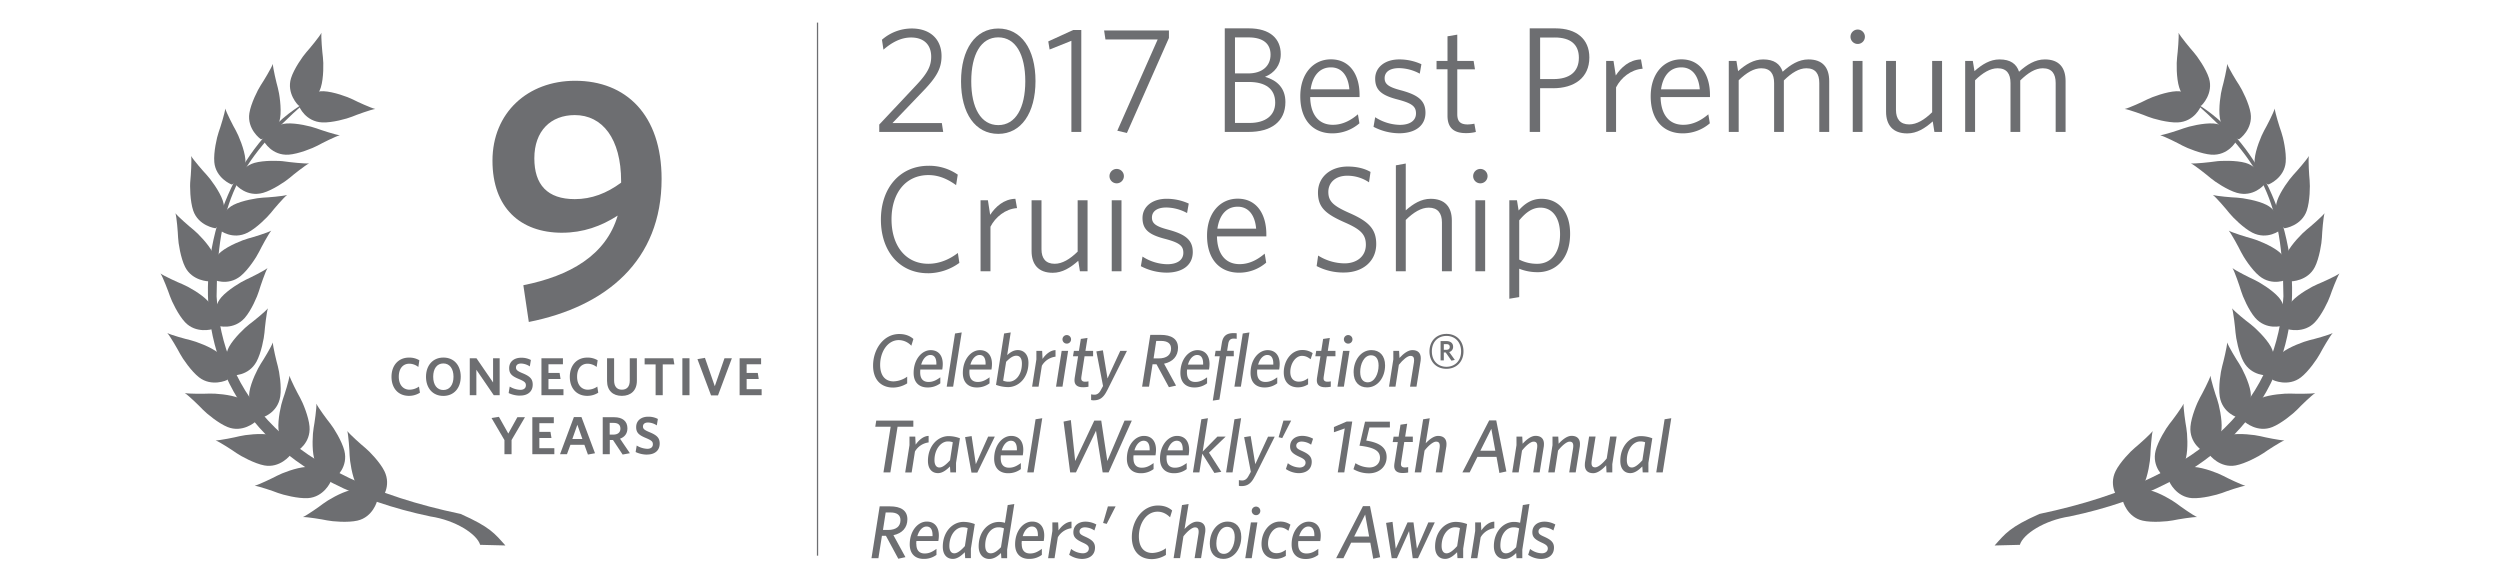 <svg id="Layer_1" data-name="Layer 1" xmlns="http://www.w3.org/2000/svg" xmlns:xlink="http://www.w3.org/1999/xlink" viewBox="0 0 2165 508"><defs><style>.cls-1,.cls-4{fill:none;}.cls-2{clip-path:url(#clip-path);}.cls-3{fill:#6d6e71;}.cls-4{stroke:#6d6e71;stroke-miterlimit:10;stroke-width:1.1px;}</style><clipPath id="clip-path"><rect class="cls-1" x="139" y="19.58" width="1887" height="464.59"/></clipPath></defs><title>3-ACCOLADES</title><g class="cls-2"><path class="cls-3" d="M264,89C160.25,149.09,110,392.16,372.69,447.24c21.84,3.27,40.4,15.29,43.13,24.58l21.84.55c-9.29-10.39-13.09-15.87-38.79-27.31-151.24-31.7-206.41-104.31-211.3-188.4.55-80.26,18-116.34,76.44-167.66Z"/></g><path class="cls-3" d="M258.77,91.5c-.67-.3-10.81-10.65-6.74-23.8,2.5-8.05,10.16-19,13.35-22.58,2.87-3.19,11.34-13.44,13-16.7-.46,3.62.7,16.81,1.25,21.1.63,4.76.72,18.14-1.79,26.18-4.28,13.92-18.27,15.94-19,15.8Z"/><path class="cls-3" d="M226.09,120.59c-.72-.15-12.26-8.9-10.14-22.56,1.28-8.28,7.27-20.28,9.89-24.26,2.41-3.57,9.28-15,10.45-18.4.05,3.64,3.14,16.56,4.31,20.69,1.3,4.58,3.33,17.85,2,26.15-2.26,14.42-15.79,18.46-16.52,18.37Z"/><path class="cls-3" d="M200.84,159.8c-.76,0-14.07-5.7-15.26-19.42-.73-8.44,2.19-21.49,3.8-26,1.47-4,5.39-16.73,5.71-20.33.94,3.45,7,15.31,9.15,19,2.35,4.16,7.53,16.5,8.24,24.92,1.28,14.51-10.91,21.66-11.64,21.79Z"/><path class="cls-3" d="M186.77,197.64c-.7.14-15-2.22-19.45-15.27-2.72-8-3-21.4-2.47-26.12.46-4.27,1.27-17.57.68-21.14,1.76,3.17,10.49,13.22,13.43,16.33,3.29,3.49,11.23,14.23,13.94,22.2,4.67,13.8-5.4,23.67-6.13,24Z"/><path class="cls-3" d="M181.68,243.58c-.69.26-15.17-.12-21.37-12.39-3.82-7.54-5.93-20.78-6.09-25.51-.17-4.3-1.19-17.54-2.28-21,2.17,2.89,12.21,11.61,15.56,14.27,3.75,3,13.12,12.56,16.91,20.12,6.56,13-2.08,24.14-2.74,24.52Z"/><path class="cls-3" d="M184.27,284.84c-.61.46-14.6,4.23-24-5.79-5.79-6.14-11.6-18.18-13.13-22.69-1.36-4.09-6.15-16.52-8.12-19.54,2.88,2.18,15,7.7,19,9.3,4.4,1.79,16.13,8.27,21.88,14.42,10,10.6,4.88,23.78,4.39,24.31Z"/><path class="cls-3" d="M197.05,328.8c-.5.56-13.75,6.42-24.63-2-6.66-5.15-14.26-16.18-16.48-20.4-2-3.82-8.61-15.35-11.06-18,3.19,1.7,16,5.26,20.21,6.21,4.62,1.13,17.22,5.69,23.87,10.89,11.51,8.9,8.49,22.7,8.09,23.34Z"/><path class="cls-3" d="M221.32,365c-.35.67-11.47,10-24.24,4.81-7.83-3.16-18.16-11.66-21.47-15.11-2.92-3.13-12.48-12.41-15.56-14.3,3.53.74,16.86.67,21.13.45,4.78-.22,18.14.75,25.94,3.92,13.53,5.41,14.42,19.5,14.2,20.23Z"/><path class="cls-3" d="M251.68,393.6c-.2.72-9.32,12-22.85,9.45-8.28-1.57-20.08-7.94-24-10.65-3.5-2.5-14.68-9.74-18.06-11,3.6,0,16.62-2.62,20.81-3.69,4.64-1.12,17.94-2.75,26.2-1.21,14.31,2.72,17.91,16.36,17.85,17.12Z"/><path class="cls-3" d="M286.46,416.66c0,.73-6.12,13.85-19.84,14.73-8.41.5-21.41-2.81-25.87-4.47-4-1.6-16.59-5.85-20.2-6.27,3.52-.84,15.51-6.63,19.28-8.62,4.23-2.28,16.73-7.13,25.13-7.64,14.53-.84,21.35,11.5,21.49,12.27Z"/><path class="cls-3" d="M326.67,433.13c.12.72-3.75,14.7-17.15,17.73-8.24,1.89-21.6.76-26.27-.2-4.19-.9-17.34-3.05-20.93-2.88,3.31-1.41,14.22-9,17.62-11.66,3.8-2.91,15.33-9.71,23.55-11.6,14.19-3.2,23,7.87,23.17,8.61Z"/><path class="cls-3" d="M259,91.67c.11-.7,7.51-13.16,21.24-12.67,8.46.36,21,4.94,25.3,7.11,3.8,2,15.9,7.5,19.45,8.25-3.59.49-16.11,5-20.08,6.66-4.42,1.82-17.34,5.36-25.74,5C264.58,105.41,259,92.46,259,91.67Z"/><path class="cls-3" d="M228.41,121.94c0-.77,6-14,19.68-15,8.4-.61,21.43,2.5,25.89,4.19,4,1.48,16.71,5.63,20.27,6-3.49.87-15.41,6.82-19.18,8.93-4.17,2.26-16.61,7.26-25,7.88-14.52,1-21.51-11.2-21.66-12Z"/><path class="cls-3" d="M204.17,159.75c-.13-.71,2.93-14.87,16.17-18.69,8.09-2.32,21.5-2,26.2-1.25,4.24.64,17.47,2.09,21.06,1.7-3.21,1.57-13.67,9.84-16.92,12.65-3.63,3.11-14.77,10.55-22.85,12.84-14,4-23.37-6.54-23.66-7.25Z"/><path class="cls-3" d="M189.92,198.9c-.26-.71,0-15.17,12.26-21.47,7.52-3.84,20.71-6,25.48-6.27,4.3-.15,17.6-1.26,21-2.35-2.88,2.16-11.56,12.26-14.21,15.67-3,3.74-12.47,13.17-20,17-13,6.62-24.18-1.94-24.6-2.58Z"/><path class="cls-3" d="M183.94,241.64c-.42-.6-3.22-14.81,7.41-23.55,6.53-5.37,19-10.33,23.57-11.56,4.16-1.07,16.87-5,20-6.8-2.36,2.76-8.65,14.45-10.56,18.34-2.06,4.28-9.31,15.55-15.85,20.86-11.25,9.27-24.05,3.28-24.58,2.71Z"/><path class="cls-3" d="M188.24,281.89c-.48-.53-5.6-14.07,3.45-24.46,5.53-6.35,17-13.3,21.35-15.26,3.92-1.78,15.8-7.7,18.63-10-1.86,3-6.2,15.69-7.41,19.81-1.33,4.57-6.66,16.86-12.2,23.21-9.58,11-23.2,7.15-23.82,6.71Z"/><path class="cls-3" d="M200.33,324.94c-.63-.44-8.5-12.58-1.91-24.68,4.06-7.38,13.75-16.63,17.57-19.5,3.46-2.53,13.81-10.9,16-13.74-1.13,3.4-2.62,16.62-2.94,20.92-.36,4.78-2.89,17.9-6.94,25.29-7,12.76-21.11,12-21.8,11.7Z"/><path class="cls-3" d="M226.2,361.8c-.73-.19-12.32-8.9-10.19-22.49,1.28-8.36,7.25-20.38,9.87-24.36,2.38-3.55,9.25-14.94,10.39-18.36.08,3.59,3.19,16.54,4.35,20.65,1.3,4.6,3.36,17.86,2.07,26.18-2.23,14.38-15.74,18.4-16.49,18.39Z"/><path class="cls-3" d="M256.36,391.19c-.71-.07-14-5.82-15.2-19.51-.72-8.42,2.21-21.48,3.82-26,1.47-4,5.42-16.71,5.72-20.32.92,3.47,7,15.31,9.15,19.05,2.36,4.14,7.5,16.53,8.19,24.92,1.26,14.52-10.91,21.66-11.69,21.84Z"/><path class="cls-3" d="M290.18,413.62c-.73.1-14.77-3.4-18.17-16.76-2.07-8.17-1.26-21.58-.41-26.24.8-4.25,2.67-17.41,2.39-21,1.48,3.29,9.38,14,12.11,17.34,3,3.72,10,15.1,12.1,23.27,3.57,14.11-7.3,23.13-8,23.4Z"/><g class="cls-2"><path class="cls-3" d="M329.85,432.52c-.68.29-15.15-.25-21.24-12.62-3.74-7.6-5.71-20.82-5.84-25.6-.11-4.28-1-17.54-2-21,2.15,2.91,12.1,11.78,15.42,14.48,3.72,3,13,12.67,16.7,20.22,6.43,13.12-2.36,24.19-3,24.56Z"/><path class="cls-3" d="M1901,89c103.77,60.09,154,303.17-108.67,358.25-21.84,3.27-40.41,15.29-43.13,24.58l-21.85.55c9.29-10.39,13.09-15.87,38.79-27.31,151.23-31.7,206.4-104.31,211.3-188.4-.54-80.26-18-116.34-76.44-167.66Z"/></g><path class="cls-3" d="M1906.23,91.5c.67-.3,10.81-10.65,6.75-23.8-2.51-8.05-10.15-19-13.35-22.58-2.86-3.19-11.34-13.44-13-16.7.46,3.62-.7,16.81-1.24,21.1-.64,4.76-.73,18.14,1.79,26.18,4.28,13.92,18.28,15.94,19,15.8Z"/><path class="cls-3" d="M1938.9,120.59c.72-.15,12.26-8.9,10.14-22.56-1.28-8.28-7.27-20.28-9.89-24.26-2.41-3.57-9.28-15-10.44-18.4-.06,3.64-3.13,16.56-4.31,20.69-1.29,4.58-3.32,17.85-2,26.15,2.25,14.42,15.78,18.46,16.52,18.37Z"/><path class="cls-3" d="M1964.17,159.8c.76,0,14.07-5.7,15.26-19.42.72-8.44-2.19-21.49-3.81-26-1.47-4-5.39-16.73-5.71-20.33-.93,3.45-7,15.31-9.15,19-2.35,4.16-7.53,16.5-8.23,24.92-1.28,14.51,10.91,21.66,11.64,21.79Z"/><path class="cls-3" d="M1978.23,197.64c.69.14,15-2.22,19.44-15.27,2.72-8,2.95-21.4,2.47-26.12-.46-4.27-1.27-17.57-.67-21.14-1.76,3.17-10.5,13.22-13.44,16.33-3.29,3.49-11.23,14.23-13.94,22.2-4.67,13.8,5.4,23.67,6.14,24Z"/><path class="cls-3" d="M1983.32,243.58c.69.26,15.17-.12,21.37-12.39,3.82-7.54,5.92-20.78,6.09-25.51.17-4.3,1.18-17.54,2.27-21-2.17,2.89-12.21,11.61-15.57,14.27-3.74,3-13.11,12.56-16.91,20.12-6.55,13,2.08,24.14,2.74,24.52Z"/><path class="cls-3" d="M1980.73,284.84c.61.46,14.6,4.23,24-5.79,5.79-6.14,11.6-18.18,13.13-22.69,1.36-4.09,6.14-16.52,8.12-19.54-2.87,2.18-15,7.7-19,9.3-4.4,1.79-16.13,8.27-21.88,14.42-10,10.6-4.88,23.78-4.39,24.31Z"/><path class="cls-3" d="M1967.94,328.8c.51.56,13.75,6.42,24.64-2,6.66-5.15,14.26-16.18,16.48-20.4,2-3.82,8.62-15.35,11.06-18-3.18,1.7-16,5.26-20.2,6.21-4.62,1.13-17.23,5.69-23.87,10.89-11.51,8.9-8.5,22.7-8.1,23.34Z"/><path class="cls-3" d="M1943.68,365c.34.67,11.47,10,24.23,4.81,7.83-3.16,18.16-11.66,21.47-15.11,2.93-3.13,12.48-12.41,15.57-14.3-3.53.74-16.87.67-21.14.45-4.77-.22-18.13.75-25.94,3.92-13.53,5.41-14.42,19.5-14.2,20.23Z"/><path class="cls-3" d="M1913.32,393.6c.2.72,9.33,12,22.85,9.45,8.28-1.57,20.07-7.94,24-10.65,3.5-2.5,14.68-9.74,18.06-11-3.6,0-16.62-2.62-20.81-3.69-4.64-1.12-17.95-2.75-26.2-1.21-14.31,2.72-17.91,16.36-17.86,17.12Z"/><path class="cls-3" d="M1878.54,416.66c0,.73,6.13,13.85,19.85,14.73,8.41.5,21.41-2.81,25.87-4.47,4-1.6,16.59-5.85,20.2-6.27-3.52-.84-15.51-6.63-19.29-8.62-4.22-2.28-16.72-7.13-25.12-7.64-14.53-.84-21.35,11.5-21.5,12.27Z"/><path class="cls-3" d="M1838.33,433.13c-.12.72,3.75,14.7,17.14,17.73,8.24,1.89,21.61.76,26.27-.2,4.19-.9,17.34-3.05,20.93-2.88-3.31-1.41-14.22-9-17.62-11.66-3.81-2.91-15.33-9.71-23.55-11.6-14.19-3.2-23,7.87-23.16,8.61Z"/><path class="cls-3" d="M1906,91.67c-.11-.7-7.5-13.16-21.24-12.67-8.46.36-21,4.94-25.3,7.11-3.8,2-15.9,7.5-19.45,8.25,3.59.49,16.11,5,20.08,6.66,4.43,1.82,17.35,5.36,25.74,5,14.56-.63,20.09-13.57,20.17-14.36Z"/><path class="cls-3" d="M1936.59,121.94c0-.77-6-14-19.68-15-8.4-.61-21.43,2.5-25.88,4.19-4,1.48-16.71,5.63-20.28,6,3.49.87,15.41,6.82,19.18,8.93,4.17,2.26,16.61,7.26,25,7.88,14.51,1,21.51-11.2,21.66-12Z"/><path class="cls-3" d="M1960.82,159.75c.13-.71-2.93-14.87-16.17-18.69-8.1-2.32-21.49-2-26.2-1.25-4.24.64-17.48,2.09-21.06,1.7,3.21,1.57,13.67,9.84,16.92,12.65,3.63,3.11,14.77,10.55,22.85,12.84,14,4,23.36-6.54,23.66-7.25Z"/><path class="cls-3" d="M1975.08,198.9c.26-.71,0-15.17-12.26-21.47-7.51-3.84-20.71-6-25.48-6.27-4.29-.15-17.6-1.26-21-2.35,2.88,2.16,11.55,12.26,14.21,15.67,2.95,3.74,12.47,13.17,19.95,17,13,6.62,24.18-1.94,24.6-2.58Z"/><path class="cls-3" d="M1981.06,241.64c.41-.6,3.22-14.81-7.41-23.55-6.53-5.37-19-10.33-23.56-11.56-4.15-1.07-16.87-5-20-6.8,2.36,2.76,8.65,14.45,10.55,18.34,2.07,4.28,9.31,15.55,15.85,20.86,11.25,9.27,24.06,3.28,24.58,2.71Z"/><path class="cls-3" d="M1976.76,281.89c.49-.53,5.6-14.07-3.44-24.46-5.52-6.35-17-13.3-21.35-15.26-3.92-1.78-15.79-7.7-18.62-10,1.86,3,6.19,15.69,7.41,19.81,1.33,4.57,6.65,16.86,12.2,23.21,9.58,11,23.2,7.15,23.81,6.71Z"/><path class="cls-3" d="M1964.67,324.94c.63-.44,8.5-12.58,1.91-24.68-4.06-7.38-13.75-16.63-17.57-19.5-3.46-2.53-13.81-10.9-16-13.74,1.12,3.4,2.62,16.62,2.94,20.92.36,4.78,2.89,17.9,6.94,25.29,7,12.76,21.11,12,21.8,11.7Z"/><path class="cls-3" d="M1938.8,361.8c.73-.19,12.32-8.9,10.19-22.49-1.28-8.36-7.25-20.38-9.87-24.36-2.38-3.55-9.24-14.94-10.39-18.36-.08,3.59-3.2,16.54-4.35,20.65-1.3,4.6-3.36,17.86-2.08,26.18,2.24,14.38,15.75,18.4,16.5,18.39Z"/><path class="cls-3" d="M1908.64,391.19c.71-.07,14-5.82,15.21-19.51.72-8.42-2.22-21.48-3.82-26-1.48-4-5.43-16.71-5.73-20.32-.92,3.47-7,15.31-9.15,19.05-2.37,4.14-7.5,16.53-8.2,24.92-1.25,14.52,10.91,21.66,11.68,21.84Z"/><path class="cls-3" d="M1874.81,413.62c.73.1,14.78-3.4,18.17-16.76,2.07-8.17,1.26-21.58.4-26.24-.8-4.25-2.67-17.41-2.39-21-1.49,3.29-9.38,14-12.11,17.34-3,3.72-10,15.1-12.1,23.27-3.57,14.11,7.3,23.13,8,23.4Z"/><path class="cls-3" d="M1835.15,432.52c.67.29,15.15-.25,21.24-12.62,3.73-7.6,5.71-20.82,5.84-25.6.11-4.28,1-17.54,2-21-2.15,2.91-12.1,11.78-15.42,14.48-3.72,3-13,12.67-16.7,20.22-6.43,13.12,2.37,24.19,3,24.56Z"/><g class="cls-2"><line class="cls-4" x1="707.98" y1="19.58" x2="707.98" y2="481.21"/></g><path class="cls-3" d="M761.43,114.24v-6.37L793.8,73.42c9.35-10,12.61-16.12,12.61-24.31,0-10.53-6.5-16.64-17.42-16.64-9.1,0-17,4.55-23.92,10.53l-1.3-8.58a39.24,39.24,0,0,1,25.74-9.75c16.25,0,25.86,9.49,25.86,23.92,0,10.79-4.54,18.33-15.34,29.64l-27.16,28.34h42.76l1.17,7.67Z"/><path class="cls-3" d="M864.5,32.35c-15.08,0-23.4,14.95-23.4,38s8.32,38,23.4,38,23.4-14.95,23.4-38-8.32-38-23.4-38Zm0,83.58c-19.89,0-32.24-17.68-32.24-45.49s12.48-45.75,32.24-45.75,32.24,17.68,32.24,45.49-12.48,45.75-32.24,45.75Z"/><polygon class="cls-3" points="927.82 114.24 927.82 35.34 908.97 42.88 907.8 35.86 929.38 25.98 936.4 25.98 936.4 114.24 927.82 114.24 927.82 114.24"/><polygon class="cls-3" points="975.91 115.15 967.59 113.2 1002.55 34.17 957.32 34.17 956.15 26.37 1012.3 26.37 1012.3 32.87 975.91 115.15 975.91 115.15"/><path class="cls-3" d="M1081.58,71h-12.09v35.48h12.61c13.64,0,22.23-6.37,22.23-17.55,0-12.22-8.71-17.94-22.75-17.94Zm-.39-38.61h-11.7v31.2h11.44c12.73,0,19.37-6.89,19.37-16.25s-6.24-14.95-19.11-14.95Zm.13,81.89h-20.67V24.55h20.8c18.46,0,27.68,9,27.68,22.36,0,9.62-5.46,16.25-13.64,19.63,10.65,3,17.67,9.88,17.67,21.84,0,17.16-12.61,25.87-31.84,25.87Z"/><path class="cls-3" d="M1152.55,58.34c-9.61,0-15.86,7.15-17.54,19h33.54c-.91-11-6.11-19-16-19Zm24.83,25.74h-42.76c.26,15.08,7.28,24,19.63,24,8.18,0,15.33-3.64,21.71-9.1l1.3,7.8a35.78,35.78,0,0,1-23.53,8.71c-16.11,0-27.68-10.92-27.68-32.1,0-19.76,11.43-32,26.51-32,16.77,0,24.83,13.78,24.83,30.8v1.82Z"/><path class="cls-3" d="M1211.56,115.41a48.57,48.57,0,0,1-22.09-5.59l1.43-8.32a40.64,40.64,0,0,0,21.44,6.63c8.58,0,13.91-3.64,13.91-9.88s-3.63-8.84-15.86-12.09c-13.64-3.51-19.49-7.93-19.49-18.07,0-9.62,8.19-16.64,20.93-16.64a45.94,45.94,0,0,1,19.11,4.16l-1.43,8.19A38.6,38.6,0,0,0,1211.56,59c-8.44,0-12.47,3.64-12.47,8.71s3.37,7.67,13.78,10.4c14.55,3.9,21.58,8.58,21.58,19.5,0,11.18-8.71,17.81-22.88,17.81Z"/><path class="cls-3" d="M1269.54,115.28c-9.62,0-16-3.77-16-15.08V60h-9.49V52.76h9.49V31.44L1262,30V52.76h14.16l1.17,7.28H1262V98.77c0,6.24,2.47,9,9.1,9a34.6,34.6,0,0,0,5.71-.65l1.3,7.15a33.19,33.19,0,0,1-8.57,1Z"/><path class="cls-3" d="M1346.35,32.48h-12.61v36h11.57c13.65,0,22-6,22-18.46,0-11.57-7.28-17.55-20.93-17.55Zm-1.43,43.93h-11.18v37.82h-9V24.55H1347c18.07,0,29.38,9.1,29.38,25.22,0,17.68-13.13,26.65-31.46,26.65Z"/><path class="cls-3" d="M1399.51,75.63v38.6h-8.58V52.76h6.37l1.95,12.61c4.55-6.89,11.7-13.65,21.84-13.91l1.43,8.06c-10.14.65-18.85,7.93-23,16.12Z"/><path class="cls-3" d="M1456,58.34c-9.61,0-15.86,7.15-17.54,19H1472c-.91-11-6.11-19-16-19Zm24.83,25.74h-42.76c.26,15.08,7.28,24,19.63,24,8.18,0,15.33-3.64,21.71-9.1l1.3,7.8a35.78,35.78,0,0,1-23.53,8.71c-16.11,0-27.68-10.92-27.68-32.1,0-19.76,11.43-32,26.51-32,16.77,0,24.83,13.78,24.83,30.8v1.82Z"/><path class="cls-3" d="M1575.5,114.24V71.86c0-7.93-3.25-12.74-11.18-12.74-6.37,0-12.74,3.9-19.5,10.53v44.58h-8.44V71.86c0-7.93-3.25-12.74-11.18-12.74-6.37,0-12.87,3.9-19.5,10.4v44.71h-8.58V52.76h6.63l1.43,8.84c6.63-5.85,13.52-10.14,21.71-10.14,9.49,0,14.69,3.9,16.9,10.66,6.76-6.11,13.91-10.66,22.36-10.66,12.22,0,17.94,7,17.94,18.72v44.06Z"/><path class="cls-3" d="M1604.48,114.24V52.76h8.45v61.48Zm4.29-76.17a6.24,6.24,0,1,1,0-12.48,6.24,6.24,0,0,1,0,12.48Z"/><path class="cls-3" d="M1675.19,114.24l-1.43-9.1c-6.76,6-13.78,10.4-22.1,10.4-12.35,0-18.33-7.15-18.33-18.85V52.76h8.58V95.13c0,7.93,3.64,12.61,11.44,12.61,6.5,0,13.13-3.9,19.89-10.53V52.76h8.58v61.48Z"/><path class="cls-3" d="M1780.21,114.24V71.86c0-7.93-3.25-12.74-11.18-12.74-6.37,0-12.74,3.9-19.5,10.53v44.58h-8.44V71.86c0-7.93-3.25-12.74-11.18-12.74-6.37,0-12.87,3.9-19.5,10.4v44.71h-8.57V52.76h6.62l1.43,8.84c6.63-5.85,13.52-10.14,21.71-10.14,9.49,0,14.69,3.9,16.89,10.66,6.76-6.11,13.91-10.66,22.36-10.66,12.22,0,17.94,7,17.94,18.72v44.06Z"/><path class="cls-3" d="M803.54,236.62c-24.3,0-40.68-18.72-40.68-46.4s16.64-46.66,41.33-46.66a43.31,43.31,0,0,1,25.22,7.67l-1.43,9.1c-7-5.07-14.82-8.71-23.92-8.71-19.76,0-32,15.6-32,38.34,0,23,12.35,38.47,31.84,38.47,9.62,0,18.33-3.77,25.61-9.36l1.3,8.58a46.61,46.61,0,0,1-27.3,9Z"/><path class="cls-3" d="M857.74,196.33v38.6h-8.58V173.45h6.37l1.95,12.61c4.55-6.89,11.7-13.65,21.84-13.91l1.43,8.06c-10.13.65-18.84,7.93-23,16.12Z"/><path class="cls-3" d="M935.21,234.94l-1.43-9.1c-6.76,6-13.78,10.4-22.1,10.4-12.35,0-18.33-7.15-18.33-18.85V173.45h8.58v42.37c0,7.93,3.64,12.61,11.44,12.61,6.49,0,13.12-3.9,19.88-10.53V173.45h8.58v61.48Z"/><path class="cls-3" d="M962.76,234.94V173.45h8.45v61.48Zm4.29-76.17a6.24,6.24,0,1,1,0-12.48,6.24,6.24,0,0,1,0,12.48Z"/><path class="cls-3" d="M1010.08,236.1a48.57,48.57,0,0,1-22.1-5.59l1.43-8.32a40.64,40.64,0,0,0,21.45,6.63c8.58,0,13.91-3.64,13.91-9.88s-3.64-8.84-15.86-12.09c-13.65-3.51-19.5-7.93-19.5-18.07,0-9.62,8.19-16.64,20.93-16.64a45.93,45.93,0,0,1,19.11,4.16L1028,184.5a38.6,38.6,0,0,0-17.94-4.81c-8.45,0-12.48,3.64-12.48,8.71s3.38,7.67,13.78,10.4c14.56,3.9,21.58,8.58,21.58,19.5,0,11.18-8.71,17.81-22.88,17.81Z"/><path class="cls-3" d="M1071.82,179c-9.61,0-15.86,7.15-17.54,19h33.53c-.91-11-6.11-19-16-19Zm24.83,25.74h-42.76c.26,15.08,7.27,24,19.63,24,8.18,0,15.33-3.64,21.7-9.1l1.3,7.8a35.76,35.76,0,0,1-23.53,8.71c-16.11,0-27.69-10.92-27.69-32.1,0-19.76,11.44-32,26.52-32,16.77,0,24.83,13.78,24.83,30.8v1.82Z"/><path class="cls-3" d="M1164,236a49.77,49.77,0,0,1-23.79-5.59l1.3-9.1a43.68,43.68,0,0,0,22.87,6.76c10.53,0,18.46-6,18.46-16.12,0-8.84-4.41-13.26-18.07-19.24-17.16-7.54-23.4-13.26-23.4-26,0-13.52,10.92-22.49,25.74-22.49,8.45,0,15.08,1.95,19.76,4.68l-1.3,9a33.38,33.38,0,0,0-18.85-5.72c-10.52,0-16.38,6.24-16.38,14,0,8.19,4.29,12.09,18.07,18.2,16.64,7.28,23.4,13.78,23.4,26.91,0,15.34-12.09,24.7-27.82,24.7Z"/><path class="cls-3" d="M1248.72,234.94V192.56c0-7.93-3.64-12.74-11.44-12.74-6.5,0-13.13,4-19.89,10.66v44.45h-8.57V143.17l8.57-1.56v40.55c6.37-5.59,13.26-10,21.58-10,12.22,0,18.32,7,18.32,18.72v44.06Z"/><path class="cls-3" d="M1277.7,234.94V173.45h8.45v61.48Zm4.29-76.17a6.24,6.24,0,0,1,0-12.48,6.24,6.24,0,0,1,0,12.48Z"/><path class="cls-3" d="M1334.11,179.82c-7.28,0-12.87,4.29-18.46,11V224.8a33.45,33.45,0,0,0,15.73,3.64c11,0,19.63-8.45,19.63-25.61,0-14.95-7.15-23-16.9-23Zm-2.47,55.89a42.25,42.25,0,0,1-16-3v24.57l-8.57,1.43V173.45h6.62l1.43,8.84c4.81-5.46,10.92-10.14,19.89-10.14,13.39,0,24.7,9.75,24.7,30.29,0,22.49-13.13,33.28-28.07,33.28Z"/><path class="cls-3" d="M789.19,299.4a15,15,0,0,0-10.79-4.88c-9.89,0-16.19,10.4-16.19,21.39,0,9.69,4.68,14.37,11.63,14.37a21.52,21.52,0,0,0,11.78-4.09V332a23.71,23.71,0,0,1-12.1,3.64c-10.73,0-17.43-7-17.43-19,0-14.24,9.1-27.38,22.63-27.38,5.66,0,9.49,1.82,12.29,4.29l-1.82,5.92Z"/><path class="cls-3" d="M810.89,315.73c.2-5.07-1.36-8.32-5.2-8.32-3.31,0-6.44,3.06-7.93,8.32Zm-14,6.9c0,5.2,2.4,8.13,7.22,8.13,3.83,0,6.63-1.43,10.21-4v5.2a17.91,17.91,0,0,1-11.12,3.58c-7.09,0-12-4.23-12-12.55,0-12,7.28-19.77,14.76-19.77,6.56,0,10.47,4.49,10.47,12A28,28,0,0,1,816,320H797c-.06.84-.13,1.75-.13,2.67Z"/><polygon class="cls-3" points="825.43 334.84 819.85 334.84 827.06 288.81 832.84 287.89 825.43 334.84 825.43 334.84"/><path class="cls-3" d="M853.51,315.73c.19-5.07-1.36-8.32-5.2-8.32-3.31,0-6.43,3.06-7.93,8.32Zm-14,6.9c0,5.2,2.4,8.13,7.22,8.13,3.83,0,6.63-1.43,10.21-4v5.2a17.92,17.92,0,0,1-11.12,3.58c-7.09,0-12-4.23-12-12.55,0-12,7.28-19.77,14.76-19.77,6.56,0,10.47,4.49,10.47,12a27.55,27.55,0,0,1-.45,4.81h-19c-.06.84-.13,1.75-.13,2.67Z"/><path class="cls-3" d="M873.72,330.55c5.66,0,11.25-5.73,11.25-15.74,0-4.09-1.49-6.76-4.81-6.76-2.92,0-5.66,2-8.85,5.26l-2.59,16.32a11.26,11.26,0,0,0,5,.91Zm-4.16-41.75,5.72-.91-3.05,19.64c2.27-2.08,5.27-4.36,9.17-4.36,5.2,0,9.24,3.77,9.24,11,0,12.94-8.39,21.07-17.69,21.07a31.52,31.52,0,0,1-10.4-1.95l7-44.48Z"/><path class="cls-3" d="M902.26,316.7l-2.86,18.14H893.8l3.71-23.61v-7.41h5l.32,7c2.6-3.84,6.77-7.54,11.25-7.61v5.66a16,16,0,0,0-11.83,7.87Z"/><path class="cls-3" d="M923.83,297.58a3.71,3.71,0,1,1,3.7-3.7,3.66,3.66,0,0,1-3.7,3.7Zm-3.71,37.26h-5.59l4.87-31H925l-4.88,31Z"/><path class="cls-3" d="M939.23,308.51l-2.73,17.62a14.73,14.73,0,0,0-.13,1.69c0,1.63,1,2.73,3.32,2.73a11.73,11.73,0,0,0,2.92-.33v4.68a23.7,23.7,0,0,1-4.81.45c-4.62,0-7.29-1.89-7.29-6a18.52,18.52,0,0,1,.26-2.73l2.86-18.08h-4.42l.78-4.68h4.36L936,293.49l5.79-.85L940,303.83h6.63v4.68Z"/><path class="cls-3" d="M958.73,338.16c-3.31,6.7-6.7,8.52-11.83,8.52a8.89,8.89,0,0,1-2-.26v-4.94a14.08,14.08,0,0,0,3,.33c2,0,3.83-1.17,5.13-3.51l2.21-4-5.79-30,5.65-.91,4,24.32,11.06-23.86h5.78l-17.17,34.34Z"/><path class="cls-3" d="M1005.39,295.24h-4.1L999,310.39h4.28c7.29,0,10.86-3.19,10.86-8.52,0-4.29-2.86-6.63-8.71-6.63Zm2.67,19.7,10.4,19-6.18,1.37-10.73-19.83h-3.44l-3.05,19.38h-6L996.16,290h9c9.1,0,15,3.38,15,11.18,0,7.22-4.42,12.16-12.09,13.79Z"/><path class="cls-3" d="M1041.91,315.73c.19-5.07-1.36-8.32-5.2-8.32-3.31,0-6.43,3.06-7.93,8.32Zm-14,6.9c0,5.2,2.4,8.13,7.22,8.13,3.83,0,6.63-1.43,10.21-4v5.2a17.92,17.92,0,0,1-11.12,3.58c-7.09,0-12-4.23-12-12.55,0-12,7.28-19.77,14.76-19.77,6.56,0,10.47,4.49,10.47,12A27.55,27.55,0,0,1,1047,320h-19c-.06.84-.13,1.75-.13,2.67Z"/><path class="cls-3" d="M1068.23,293.23c-2.73,0-4.09,1.56-4.55,4.42l-1,6.17h5.78v4.68h-6.56L1056,346.09l-5.72.84,6-38.43h-4.35l.78-4.68H1057l1.17-7.15c1-5.78,4.16-8.19,10.08-8.19a25.19,25.19,0,0,1,2.73.13v4.81a23.36,23.36,0,0,0-2.8-.2Z"/><polygon class="cls-3" points="1074.6 334.84 1069 334.84 1076.22 288.81 1082.01 287.89 1074.6 334.84 1074.6 334.84"/><path class="cls-3" d="M1102.67,315.73c.19-5.07-1.36-8.32-5.2-8.32-3.31,0-6.43,3.06-7.93,8.32Zm-14,6.9c0,5.2,2.4,8.13,7.22,8.13,3.83,0,6.63-1.43,10.21-4v5.2a17.92,17.92,0,0,1-11.12,3.58c-7.09,0-12-4.23-12-12.55,0-12,7.28-19.77,14.76-19.77,6.56,0,10.47,4.49,10.47,12a27.55,27.55,0,0,1-.45,4.81h-19c-.06.84-.13,1.75-.13,2.67Z"/><path class="cls-3" d="M1135,311.11c-2.34-1.76-4.35-2.93-7.6-2.93-5.27,0-10,6.44-10,14,0,5.39,2.86,8.32,7.35,8.32,3.06,0,5.33-1,8.06-2.93v5.27a16.11,16.11,0,0,1-8.78,2.6c-7.54,0-12.29-4.81-12.29-12.88,0-10.54,6.82-19.44,15.87-19.44a15.36,15.36,0,0,1,9.16,2.67l-1.75,5.27Z"/><path class="cls-3" d="M1149.07,308.51l-2.72,17.62a13.74,13.74,0,0,0-.13,1.69c0,1.63,1,2.73,3.32,2.73a11.73,11.73,0,0,0,2.92-.33v4.68a23.7,23.7,0,0,1-4.81.45c-4.62,0-7.28-1.89-7.28-6a18.53,18.53,0,0,1,.26-2.73l2.86-18.08h-4.42l.78-4.68h4.36l1.62-10.34,5.79-.85-1.75,11.18h6.63v4.68Z"/><path class="cls-3" d="M1167.53,297.58a3.71,3.71,0,1,1,3.7-3.7,3.66,3.66,0,0,1-3.7,3.7Zm-3.71,37.26h-5.59l4.87-31h5.59l-4.88,31Z"/><path class="cls-3" d="M1187.36,307.66c-6.12,0-9.43,7.61-9.43,14.43,0,6.31,2.73,9,6.5,9,6.11,0,9.43-7.67,9.43-14.5,0-6.31-2.8-8.91-6.5-8.91ZM1184,335.5c-7.15,0-11.77-4.81-11.77-13.2,0-10.34,6.37-19.12,15.41-19.12,7.15,0,11.84,4.81,11.84,13.27,0,10.34-6.37,19.05-15.48,19.05Z"/><path class="cls-3" d="M1230.26,312.47l-3.58,22.37h-5.59l3.38-21.13c.06-.59.13-1.24.13-1.76,0-2.4-.78-3.77-3.19-3.77s-6.37,3.12-10,7.74l-2.92,18.92h-5.59l3.71-23.61v-7.41h5l.33,6.18c3.38-3.71,7.41-6.83,11.18-6.83,4.74,0,7.28,2.53,7.28,7,0,.65-.06,1.75-.13,2.34Z"/><path class="cls-3" d="M1252.55,298h-2.21v4.94h2.08c1.88,0,3.05-.78,3.05-2.47s-1-2.47-2.92-2.47Zm4.42,14.37-5-7.15h-1.63v6.9h-2.8V295.37h5c3.5,0,5.85,1.75,5.85,4.87a4.53,4.53,0,0,1-3.38,4.62l4.87,6.83-2.92.65Zm-4.29-21.46c-7.08,0-12.68,4.81-12.68,13.4s5.66,13.33,12.62,13.33,12.68-4.81,12.68-13.33-5.66-13.4-12.62-13.4Zm-.06,28.48c-8.71,0-14.7-6-14.7-15.08s6.12-15.15,14.76-15.15,14.7,6.11,14.7,15.15-6.18,15.08-14.76,15.08Z"/><polygon class="cls-3" points="777.29 369.58 771.05 409.12 765.07 409.12 771.31 369.58 757.98 369.58 758.82 364.25 790.95 364.25 790.95 369.58 777.29 369.58 777.29 369.58"/><path class="cls-3" d="M792.35,391l-2.86,18.14H783.9l3.71-23.61V378.1h5l.33,7c2.6-3.84,6.76-7.54,11.25-7.61v5.66A16,16,0,0,0,792.35,391Z"/><path class="cls-3" d="M825.12,383a11.39,11.39,0,0,0-4.29-.71c-5.91,0-11.57,6.7-11.57,16.19,0,4,1.5,6.37,4.29,6.37s5.92-2.67,9.17-6.24l2.4-15.61Zm-12.87,26.73c-5.07,0-8.65-3.65-8.65-10.54,0-13.13,8.58-21.52,17.95-21.52a27.93,27.93,0,0,1,9.75,1.89l-3.38,21.33v8.19H823l-.32-5.14c-3.05,3.06-6.5,5.79-10.4,5.79Z"/><polygon class="cls-3" points="846.36 409.25 841.29 409.25 835.76 378.56 841.42 377.65 845.06 401.96 855.73 378.1 861.51 378.1 846.36 409.25 846.36 409.25"/><path class="cls-3" d="M880.63,390c.19-5.07-1.36-8.32-5.2-8.32-3.31,0-6.43,3.06-7.93,8.32Zm-14,6.9c0,5.2,2.4,8.13,7.22,8.13,3.83,0,6.63-1.43,10.21-4v5.2a17.93,17.93,0,0,1-11.12,3.58c-7.09,0-12-4.23-12-12.55,0-12,7.28-19.77,14.76-19.77,6.56,0,10.47,4.49,10.47,12a27.55,27.55,0,0,1-.45,4.81h-19c-.06.84-.13,1.75-.13,2.67Z"/><polygon class="cls-3" points="895.17 409.12 889.59 409.12 896.8 363.08 902.59 362.17 895.17 409.12 895.17 409.12"/><polygon class="cls-3" points="960.05 409.12 954.91 409.12 949.13 373.03 931.77 409.12 926.76 409.12 921.04 365.1 927.35 363.8 931.11 399.24 947.64 364.25 953.68 364.25 958.95 399.24 973.84 364.25 980.15 364.25 960.05 409.12 960.05 409.12"/><path class="cls-3" d="M995.58,390c.19-5.07-1.36-8.32-5.2-8.32-3.31,0-6.44,3.06-7.93,8.32Zm-14,6.9c0,5.2,2.4,8.13,7.21,8.13,3.83,0,6.63-1.43,10.21-4v5.2a17.93,17.93,0,0,1-11.12,3.58c-7.09,0-12-4.23-12-12.55,0-12,7.28-19.77,14.76-19.77,6.56,0,10.46,4.49,10.46,12a28,28,0,0,1-.45,4.81h-19c-.07.84-.13,1.75-.13,2.67Z"/><path class="cls-3" d="M1024.25,390c.2-5.07-1.36-8.32-5.2-8.32-3.31,0-6.44,3.06-7.93,8.32Zm-14,6.9c0,5.2,2.4,8.13,7.22,8.13,3.83,0,6.63-1.43,10.21-4v5.2a17.91,17.91,0,0,1-11.12,3.58c-7.09,0-12-4.23-12-12.55,0-12,7.28-19.77,14.76-19.77,6.56,0,10.47,4.49,10.47,12a28,28,0,0,1-.45,4.81h-19c-.07.84-.13,1.75-.13,2.67Z"/><polygon class="cls-3" points="1054.27 378.1 1061.42 378.1 1046.98 392.02 1057.65 408.6 1051.66 409.58 1041.19 392.93 1038.66 409.12 1033.07 409.12 1040.36 363.08 1046.07 362.17 1041.53 391.04 1054.27 378.1 1054.27 378.1"/><polygon class="cls-3" points="1067.39 409.12 1061.8 409.12 1069.02 363.08 1074.8 362.17 1067.39 409.12 1067.39 409.12"/><path class="cls-3" d="M1086.69,412.44c-3.31,6.7-6.69,8.52-11.83,8.52a8.84,8.84,0,0,1-2-.26v-4.94a14,14,0,0,0,3,.33c2,0,3.83-1.17,5.14-3.51l2.21-4-5.79-30,5.66-.91,4,24.32,11.06-23.86h5.78l-17.17,34.34Z"/><polygon class="cls-3" points="1110.41 379.4 1107.29 378.62 1111.45 364.25 1118.14 364.25 1110.41 379.4 1110.41 379.4"/><path class="cls-3" d="M1135.44,385.12a14.92,14.92,0,0,0-8.25-2.73c-3.06,0-4.62,1.75-4.62,3.51,0,2,1.1,2.92,4.62,4.48,5.84,2.6,8.77,4.81,8.77,9.56,0,6.44-4.81,9.82-11.38,9.82a20.43,20.43,0,0,1-11-3.58l1.69-5.07a17,17,0,0,0,10.14,3.77c3.05,0,5.2-1.63,5.2-4.16,0-2.14-1.43-3.32-4.94-4.94-5.85-2.67-8.45-4.68-8.45-9.1,0-5.53,4.16-9.23,10.66-9.23a20.18,20.18,0,0,1,9.23,2.47l-1.69,5.2Z"/><polygon class="cls-3" points="1164.16 409.12 1158.5 409.12 1164.55 371.01 1155.18 374.33 1155.18 369.78 1166.3 365.03 1171.05 365.03 1164.16 409.12 1164.16 409.12"/><path class="cls-3" d="M1185.93,370.17l-2.73,11.38c11.71,1.82,17.62,6.12,17.62,14.24,0,8.78-6.89,14.11-15.35,14.11a26.44,26.44,0,0,1-13.39-3.58l1.75-5.2a22.76,22.76,0,0,0,12,3.71c5.59,0,9.23-3.51,9.23-8.39,0-6-5-9-17.75-10.47l4.81-20.81h21.52v5Z"/><path class="cls-3" d="M1216.09,382.78l-2.73,17.62a13.77,13.77,0,0,0-.13,1.69c0,1.63,1,2.73,3.32,2.73a11.75,11.75,0,0,0,2.92-.33v4.68a23.78,23.78,0,0,1-4.81.45c-4.62,0-7.28-1.89-7.28-6a17.92,17.92,0,0,1,.26-2.73l2.86-18.08h-4.42l.78-4.68h4.35l1.62-10.34,5.79-.85-1.75,11.18h6.63v4.68Z"/><path class="cls-3" d="M1252.5,386.75l-3.58,22.37h-5.59l3.38-21.13a17.22,17.22,0,0,0,.13-1.76c0-2.4-.78-3.77-3.18-3.77s-6.38,3.12-10,7.74l-2.92,18.92h-5.59l7.28-46,5.72-.91-3.51,21.66c3.12-3.26,7-6.37,10.73-6.37,4.74,0,7.28,2.53,7.28,7,0,.65-.06,1.75-.13,2.34Z"/><path class="cls-3" d="M1291.48,371.34l-9.49,19h12.94l-3.44-19Zm7,38.24L1296,395.66h-16.58l-6.7,13.46h-6.31l23.22-45.06h6.11l8.78,44.22-6,1.3Z"/><path class="cls-3" d="M1336.91,386.75l-3.57,22.37h-5.59l3.38-21.13a17.39,17.39,0,0,0,.13-1.76c0-2.4-.78-3.77-3.19-3.77s-6.37,3.12-10,7.74l-2.92,18.92h-5.59l3.71-23.61V378.1h5l.33,6.18c3.38-3.71,7.41-6.83,11.18-6.83,4.75,0,7.28,2.53,7.28,7,0,.65-.06,1.75-.13,2.34Z"/><path class="cls-3" d="M1368.11,386.75l-3.57,22.37h-5.6l3.38-21.13a17.33,17.33,0,0,0,.13-1.76c0-2.4-.78-3.77-3.18-3.77s-6.37,3.12-10,7.74l-2.92,18.92h-5.59l3.7-23.61V378.1h5l.32,6.18c3.38-3.71,7.41-6.83,11.18-6.83,4.75,0,7.28,2.53,7.28,7,0,.65-.06,1.75-.13,2.34Z"/><path class="cls-3" d="M1396.25,401.71v7.41h-5l-.32-6.17c-3.38,3.7-7.41,6.83-11.18,6.83-4.74,0-7.28-2.54-7.28-7,0-.65.06-1.75.13-2.34l3.57-22.37h5.6l-3.38,21.13a17.32,17.32,0,0,0-.13,1.75c0,2.41.78,3.77,3.18,3.77s6.37-3.12,10-7.74l2.93-18.92H1400l-3.7,23.61Z"/><path class="cls-3" d="M1424.71,383a11.37,11.37,0,0,0-4.29-.71c-5.92,0-11.58,6.7-11.58,16.19,0,4,1.5,6.37,4.29,6.37s5.92-2.67,9.17-6.24l2.4-15.61Zm-12.87,26.73c-5.07,0-8.65-3.65-8.65-10.54,0-13.13,8.58-21.52,17.95-21.52a28,28,0,0,1,9.76,1.89l-3.38,21.33v8.19h-4.94l-.33-5.14c-3.05,3.06-6.5,5.79-10.4,5.79Z"/><polygon class="cls-3" points="1439.91 409.12 1434.32 409.12 1441.54 363.08 1447.32 362.17 1439.91 409.12 1439.91 409.12"/><path class="cls-3" d="M771.05,443.79H767l-2.34,15.15h4.29c7.28,0,10.86-3.19,10.86-8.52,0-4.29-2.86-6.63-8.71-6.63Zm2.66,19.7,10.4,19-6.18,1.37L767.21,464h-3.45l-3.05,19.38h-6l7.09-44.87h9c9.1,0,15,3.38,15,11.18,0,7.22-4.43,12.16-12.1,13.79Z"/><path class="cls-3" d="M807.57,464.28c.19-5.07-1.36-8.32-5.2-8.32-3.31,0-6.44,3.06-7.93,8.32Zm-14,6.9c0,5.2,2.4,8.13,7.21,8.13,3.83,0,6.63-1.43,10.21-4v5.2A17.93,17.93,0,0,1,799.83,484c-7.09,0-12-4.23-12-12.55,0-12,7.28-19.77,14.76-19.77,6.56,0,10.46,4.49,10.46,12a28,28,0,0,1-.45,4.81h-19c-.07.84-.13,1.75-.13,2.67Z"/><path class="cls-3" d="M838,457.32a11.39,11.39,0,0,0-4.29-.71c-5.91,0-11.57,6.7-11.57,16.19,0,4,1.49,6.37,4.29,6.37s5.91-2.67,9.16-6.24L838,457.32ZM825.11,484c-5.07,0-8.65-3.64-8.65-10.53,0-13.13,8.59-21.52,17.95-21.52a28,28,0,0,1,9.76,1.89l-3.38,21.33v8.19h-4.94l-.32-5.14c-3.06,3.06-6.5,5.79-10.41,5.79Z"/><path class="cls-3" d="M864.44,456.67c-5.66,0-11.25,5.72-11.25,15.74,0,4.1,1.49,6.76,4.81,6.76,2.92,0,5.66-2,8.84-5.27l2.6-16.32a11.27,11.27,0,0,0-5-.91ZM872.18,476v7.41h-5l-.33-4.48c-2.73,2.79-6.17,5.13-10.08,5.13-5.2,0-9.24-3.77-9.24-11C847.53,460.11,856,452,865,452a17,17,0,0,1,5.27.78l2.41-15.41,5.72-.91L872.18,476Z"/><path class="cls-3" d="M898.82,464.28c.2-5.07-1.36-8.32-5.2-8.32-3.31,0-6.44,3.06-7.93,8.32Zm-14,6.9c0,5.2,2.4,8.13,7.22,8.13,3.83,0,6.63-1.43,10.21-4v5.2A17.93,17.93,0,0,1,891.08,484c-7.09,0-12-4.23-12-12.55,0-12,7.28-19.77,14.76-19.77,6.56,0,10.47,4.49,10.47,12a27.55,27.55,0,0,1-.45,4.81h-19c-.06.84-.13,1.75-.13,2.67Z"/><path class="cls-3" d="M916.1,465.25l-2.86,18.14h-5.59l3.7-23.61v-7.41h5l.32,7c2.6-3.84,6.76-7.54,11.25-7.61v5.66a16,16,0,0,0-11.83,7.87Z"/><path class="cls-3" d="M947.75,459.4a14.92,14.92,0,0,0-8.25-2.73c-3.06,0-4.62,1.75-4.62,3.51,0,2,1.1,2.92,4.62,4.48,5.85,2.6,8.78,4.81,8.78,9.56,0,6.44-4.81,9.82-11.38,9.82a20.43,20.43,0,0,1-11-3.58l1.69-5.07a17,17,0,0,0,10.14,3.77c3.05,0,5.2-1.63,5.2-4.16,0-2.14-1.43-3.32-4.94-4.94-5.85-2.67-8.46-4.68-8.46-9.1,0-5.53,4.16-9.23,10.66-9.23a20.21,20.21,0,0,1,9.24,2.47l-1.69,5.2Z"/><polygon class="cls-3" points="958.4 453.68 955.28 452.9 959.44 438.53 966.13 438.53 958.4 453.68 958.4 453.68"/><path class="cls-3" d="M1013.27,448c-2.87-2.86-6.37-4.88-10.8-4.88-9.88,0-16.19,10.4-16.19,21.39,0,9.69,4.68,14.37,11.64,14.37a21.5,21.5,0,0,0,11.77-4.09v5.78a23.69,23.69,0,0,1-12.09,3.64c-10.73,0-17.43-7-17.43-19.05,0-14.24,9.1-27.38,22.63-27.38,5.65,0,9.49,1.82,12.29,4.29l-1.82,5.92Z"/><path class="cls-3" d="M1043.68,461l-3.57,22.37h-5.59l3.38-21.13a16,16,0,0,0,.13-1.76c0-2.4-.78-3.77-3.19-3.77s-6.37,3.12-10,7.74l-2.92,18.92h-5.59l7.28-46,5.72-.91-3.51,21.66c3.12-3.26,7-6.37,10.73-6.37,4.75,0,7.28,2.53,7.28,7,0,.65-.06,1.75-.13,2.34Z"/><path class="cls-3" d="M1062.78,456.22c-6.12,0-9.43,7.61-9.43,14.43,0,6.31,2.73,9,6.5,9,6.11,0,9.43-7.67,9.43-14.5,0-6.31-2.8-8.91-6.5-8.91ZM1059.46,484c-7.15,0-11.77-4.81-11.77-13.2,0-10.34,6.37-19.12,15.41-19.12,7.15,0,11.84,4.81,11.84,13.27,0,10.34-6.37,19.05-15.48,19.05Z"/><path class="cls-3" d="M1087.73,446.13a3.71,3.71,0,1,1,3.7-3.7,3.66,3.66,0,0,1-3.7,3.7ZM1084,483.39h-5.59l4.87-31h5.6l-4.88,31Z"/><path class="cls-3" d="M1115.74,459.66c-2.34-1.76-4.36-2.93-7.61-2.93-5.27,0-10,6.44-10,14,0,5.39,2.86,8.32,7.35,8.32,3.05,0,5.33-1,8.06-2.93v5.27a16.11,16.11,0,0,1-8.77,2.6c-7.54,0-12.29-4.81-12.29-12.87,0-10.54,6.83-19.44,15.87-19.44a15.36,15.36,0,0,1,9.17,2.67l-1.75,5.27Z"/><path class="cls-3" d="M1138.23,464.28c.19-5.07-1.36-8.32-5.21-8.32-3.31,0-6.43,3.06-7.93,8.32Zm-14,6.9c0,5.2,2.4,8.13,7.22,8.13,3.83,0,6.63-1.43,10.21-4v5.2a17.9,17.9,0,0,1-11.12,3.58c-7.09,0-12-4.23-12-12.55,0-12,7.28-19.77,14.76-19.77,6.56,0,10.47,4.49,10.47,12a27.55,27.55,0,0,1-.45,4.81h-19c-.07.84-.13,1.75-.13,2.67Z"/><path class="cls-3" d="M1182.22,445.62l-9.49,19h12.94l-3.44-19Zm7,38.23-2.53-13.92h-16.58l-6.7,13.46h-6.31l23.22-45.06h6.11l8.78,44.22-6,1.3Z"/><polygon class="cls-3" points="1227.98 483.39 1223.42 483.39 1220.24 459.92 1209.71 483.39 1205.22 483.39 1200.34 452.83 1205.93 451.92 1208.73 475.2 1218.94 452.38 1224.08 452.38 1227.07 475.2 1236.95 452.38 1242.54 452.38 1227.98 483.39 1227.98 483.39"/><path class="cls-3" d="M1264.3,457.32a11.41,11.41,0,0,0-4.29-.71c-5.91,0-11.57,6.7-11.57,16.19,0,4,1.49,6.37,4.29,6.37s5.91-2.67,9.16-6.24l2.41-15.61ZM1251.43,484c-5.07,0-8.65-3.64-8.65-10.53,0-13.13,8.59-21.52,17.95-21.52a28,28,0,0,1,9.76,1.89l-3.38,21.33v8.19h-4.94l-.33-5.14c-3.06,3.06-6.5,5.79-10.41,5.79Z"/><path class="cls-3" d="M1282.24,465.25l-2.86,18.14h-5.59l3.71-23.61v-7.41h5l.32,7c2.6-3.84,6.76-7.54,11.25-7.61v5.66a16,16,0,0,0-11.83,7.87Z"/><path class="cls-3" d="M1310.58,456.67c-5.65,0-11.25,5.72-11.25,15.74,0,4.1,1.49,6.76,4.81,6.76,2.92,0,5.66-2,8.84-5.27l2.6-16.32a11.28,11.28,0,0,0-5-.91Zm7.74,19.31v7.41h-5l-.32-4.48c-2.73,2.79-6.17,5.13-10.08,5.13-5.2,0-9.23-3.77-9.23-11,0-12.94,8.45-21.07,17.43-21.07a17.08,17.08,0,0,1,5.27.78l2.4-15.41,5.72-.91L1318.32,476Z"/><path class="cls-3" d="M1345.22,459.4a14.92,14.92,0,0,0-8.25-2.73c-3.06,0-4.62,1.75-4.62,3.51,0,2,1.1,2.92,4.62,4.48,5.85,2.6,8.78,4.81,8.78,9.56,0,6.44-4.81,9.82-11.38,9.82a20.44,20.44,0,0,1-11-3.58l1.69-5.07a17,17,0,0,0,10.14,3.77c3.05,0,5.2-1.63,5.2-4.16,0-2.14-1.43-3.32-4.94-4.94-5.85-2.67-8.45-4.68-8.45-9.1,0-5.53,4.16-9.23,10.66-9.23a20.21,20.21,0,0,1,9.24,2.47l-1.69,5.2Z"/><path class="cls-3" d="M354.21,342.81c-9.32,0-15.17-6.59-15.17-16.52s6.07-16.61,15.12-16.61a16.73,16.73,0,0,1,9,2.32l-.88,5.8a12.88,12.88,0,0,0-7.79-2.83c-5.66,0-9.14,4.32-9.14,11.27s3.71,11.23,9.37,11.23a14.67,14.67,0,0,0,8.12-2.69l.83,5.29a17.59,17.59,0,0,1-9.42,2.74Z"/><path class="cls-3" d="M383.92,314.74c-5.48,0-8.77,4.5-8.77,11.51s3.3,11.51,8.77,11.51,8.81-4.5,8.81-11.51-3.34-11.51-8.81-11.51Zm0,28.12c-9.09,0-15-6.68-15-16.56s5.94-16.66,15.08-16.66,15,6.68,15,16.56-5.89,16.66-15.08,16.66Z"/><polygon class="cls-3" points="427.6 342.25 412.53 320.21 412.53 342.25 406.82 342.25 406.82 310.24 412.62 310.24 427 331.21 427 310.24 432.71 310.24 432.71 342.25 427.6 342.25 427.6 342.25"/><path class="cls-3" d="M450.55,342.62a23.23,23.23,0,0,1-10.07-2.23l.93-5.62a19.06,19.06,0,0,0,9.23,2.83c2.83,0,4.78-1.35,4.78-3.9,0-2.37-1.12-3.34-5.75-5.34-6.22-2.55-8.72-4.59-8.72-9.56,0-5.66,4.36-9,10.35-9a17.23,17.23,0,0,1,8.45,1.95l-.93,5.57a14.3,14.3,0,0,0-7.56-2.5c-3.06,0-4.41,1.48-4.41,3.43s1,3,5.48,4.87c6.59,2.69,9,5,9,9.93,0,6.26-4.6,9.51-10.77,9.51Z"/><polygon class="cls-3" points="468.89 342.25 468.89 310.24 487.5 310.24 487.5 315.44 474.97 315.44 474.97 322.95 484.62 322.95 485.45 328.24 474.97 328.24 474.97 337.06 487.96 337.06 487.96 342.25 468.89 342.25 468.89 342.25"/><path class="cls-3" d="M508.62,342.81c-9.33,0-15.17-6.59-15.17-16.52s6.07-16.61,15.12-16.61a16.73,16.73,0,0,1,9,2.32l-.88,5.8a12.88,12.88,0,0,0-7.79-2.83c-5.66,0-9.14,4.32-9.14,11.27s3.71,11.23,9.38,11.23a14.66,14.66,0,0,0,8.12-2.69l.83,5.29a17.59,17.59,0,0,1-9.42,2.74Z"/><path class="cls-3" d="M538.51,342.81c-7.75,0-12.81-4.59-12.81-12.95V310.24h6.12v19.3c0,4.87,2.23,7.93,6.73,7.93s6.82-2.88,6.82-7.8V310.24h6.17v19.49c0,8.49-5.29,13.08-13,13.08Z"/><polygon class="cls-3" points="573.93 315.57 573.93 342.25 567.76 342.25 567.76 315.57 558.25 315.57 558.25 310.24 583.12 310.24 584 315.57 573.93 315.57 573.93 315.57"/><polygon class="cls-3" points="590.93 342.25 590.93 310.24 597.1 310.24 597.1 342.25 590.93 342.25 590.93 342.25"/><polygon class="cls-3" points="621.79 342.39 615.76 342.39 603.98 311.02 610.48 309.91 619.01 334.46 627.41 310.24 633.81 310.24 621.79 342.39 621.79 342.39"/><polygon class="cls-3" points="640.51 342.25 640.51 310.24 659.11 310.24 659.11 315.44 646.59 315.44 646.59 322.95 656.24 322.95 657.07 328.24 646.59 328.24 646.59 337.06 659.58 337.06 659.58 342.25 640.51 342.25 640.51 342.25"/><polygon class="cls-3" points="443.02 381.07 443.02 393.31 436.85 393.31 436.85 381.11 425.67 362 432.07 360.98 440.19 375.45 448.04 361.3 454.62 361.3 443.02 381.07 443.02 381.07"/><polygon class="cls-3" points="461 393.31 461 361.3 479.6 361.3 479.6 366.5 467.08 366.5 467.08 374.01 476.73 374.01 477.56 379.3 467.08 379.3 467.08 388.12 480.06 388.12 480.06 393.31 461 393.31 461 393.31"/><path class="cls-3" d="M500,367.84l-4.36,12.34h8.72L500,367.84Zm9.14,25.8-3.06-8.45H494L491,393.31H485l12-32.15h6.54l11.74,31.36-6.12,1.12Z"/><path class="cls-3" d="M531.42,366.22H528v10.16h3.11c3.8,0,6.17-1.81,6.17-5.15s-2-5-5.89-5Zm14.06,26.26-6.27,1.16-8.35-12.58h-2.78v12.25h-6.12v-32h9.93c7.14,0,11.46,3.39,11.46,9.61,0,4.64-2.46,7.56-6.4,9l8.54,12.58Z"/><path class="cls-3" d="M560.52,393.69a23.23,23.23,0,0,1-10.07-2.23l.93-5.62a19.07,19.07,0,0,0,9.23,2.83c2.83,0,4.78-1.35,4.78-3.9,0-2.37-1.12-3.34-5.75-5.34-6.22-2.55-8.72-4.59-8.72-9.56,0-5.66,4.36-9,10.35-9a17.23,17.23,0,0,1,8.45,1.95l-.93,5.57a14.3,14.3,0,0,0-7.56-2.5c-3.06,0-4.41,1.48-4.41,3.43s1,3,5.48,4.87c6.59,2.69,9,5,9,9.93,0,6.26-4.6,9.51-10.77,9.51Z"/><path class="cls-3" d="M537.89,157c0-37.14-16.34-57.34-40.11-57.34-20.79,0-35.05,13.67-35.05,37.43,0,22.88,11.29,35.35,35.05,35.35,14.56,0,27.63-5.05,40.11-14.26V157Zm-51.1,44.56c-36.24,0-60.31-21.69-60.31-62.39,0-41.59,30.6-69.22,71.6-69.22,44,0,74.86,29.41,74.86,85,0,70.71-47.83,110.51-115,123.88L453.22,247c40.11-8,71.6-25.84,81.7-60.31-14.26,9.21-30,14.85-48.13,14.85Z"/></svg>